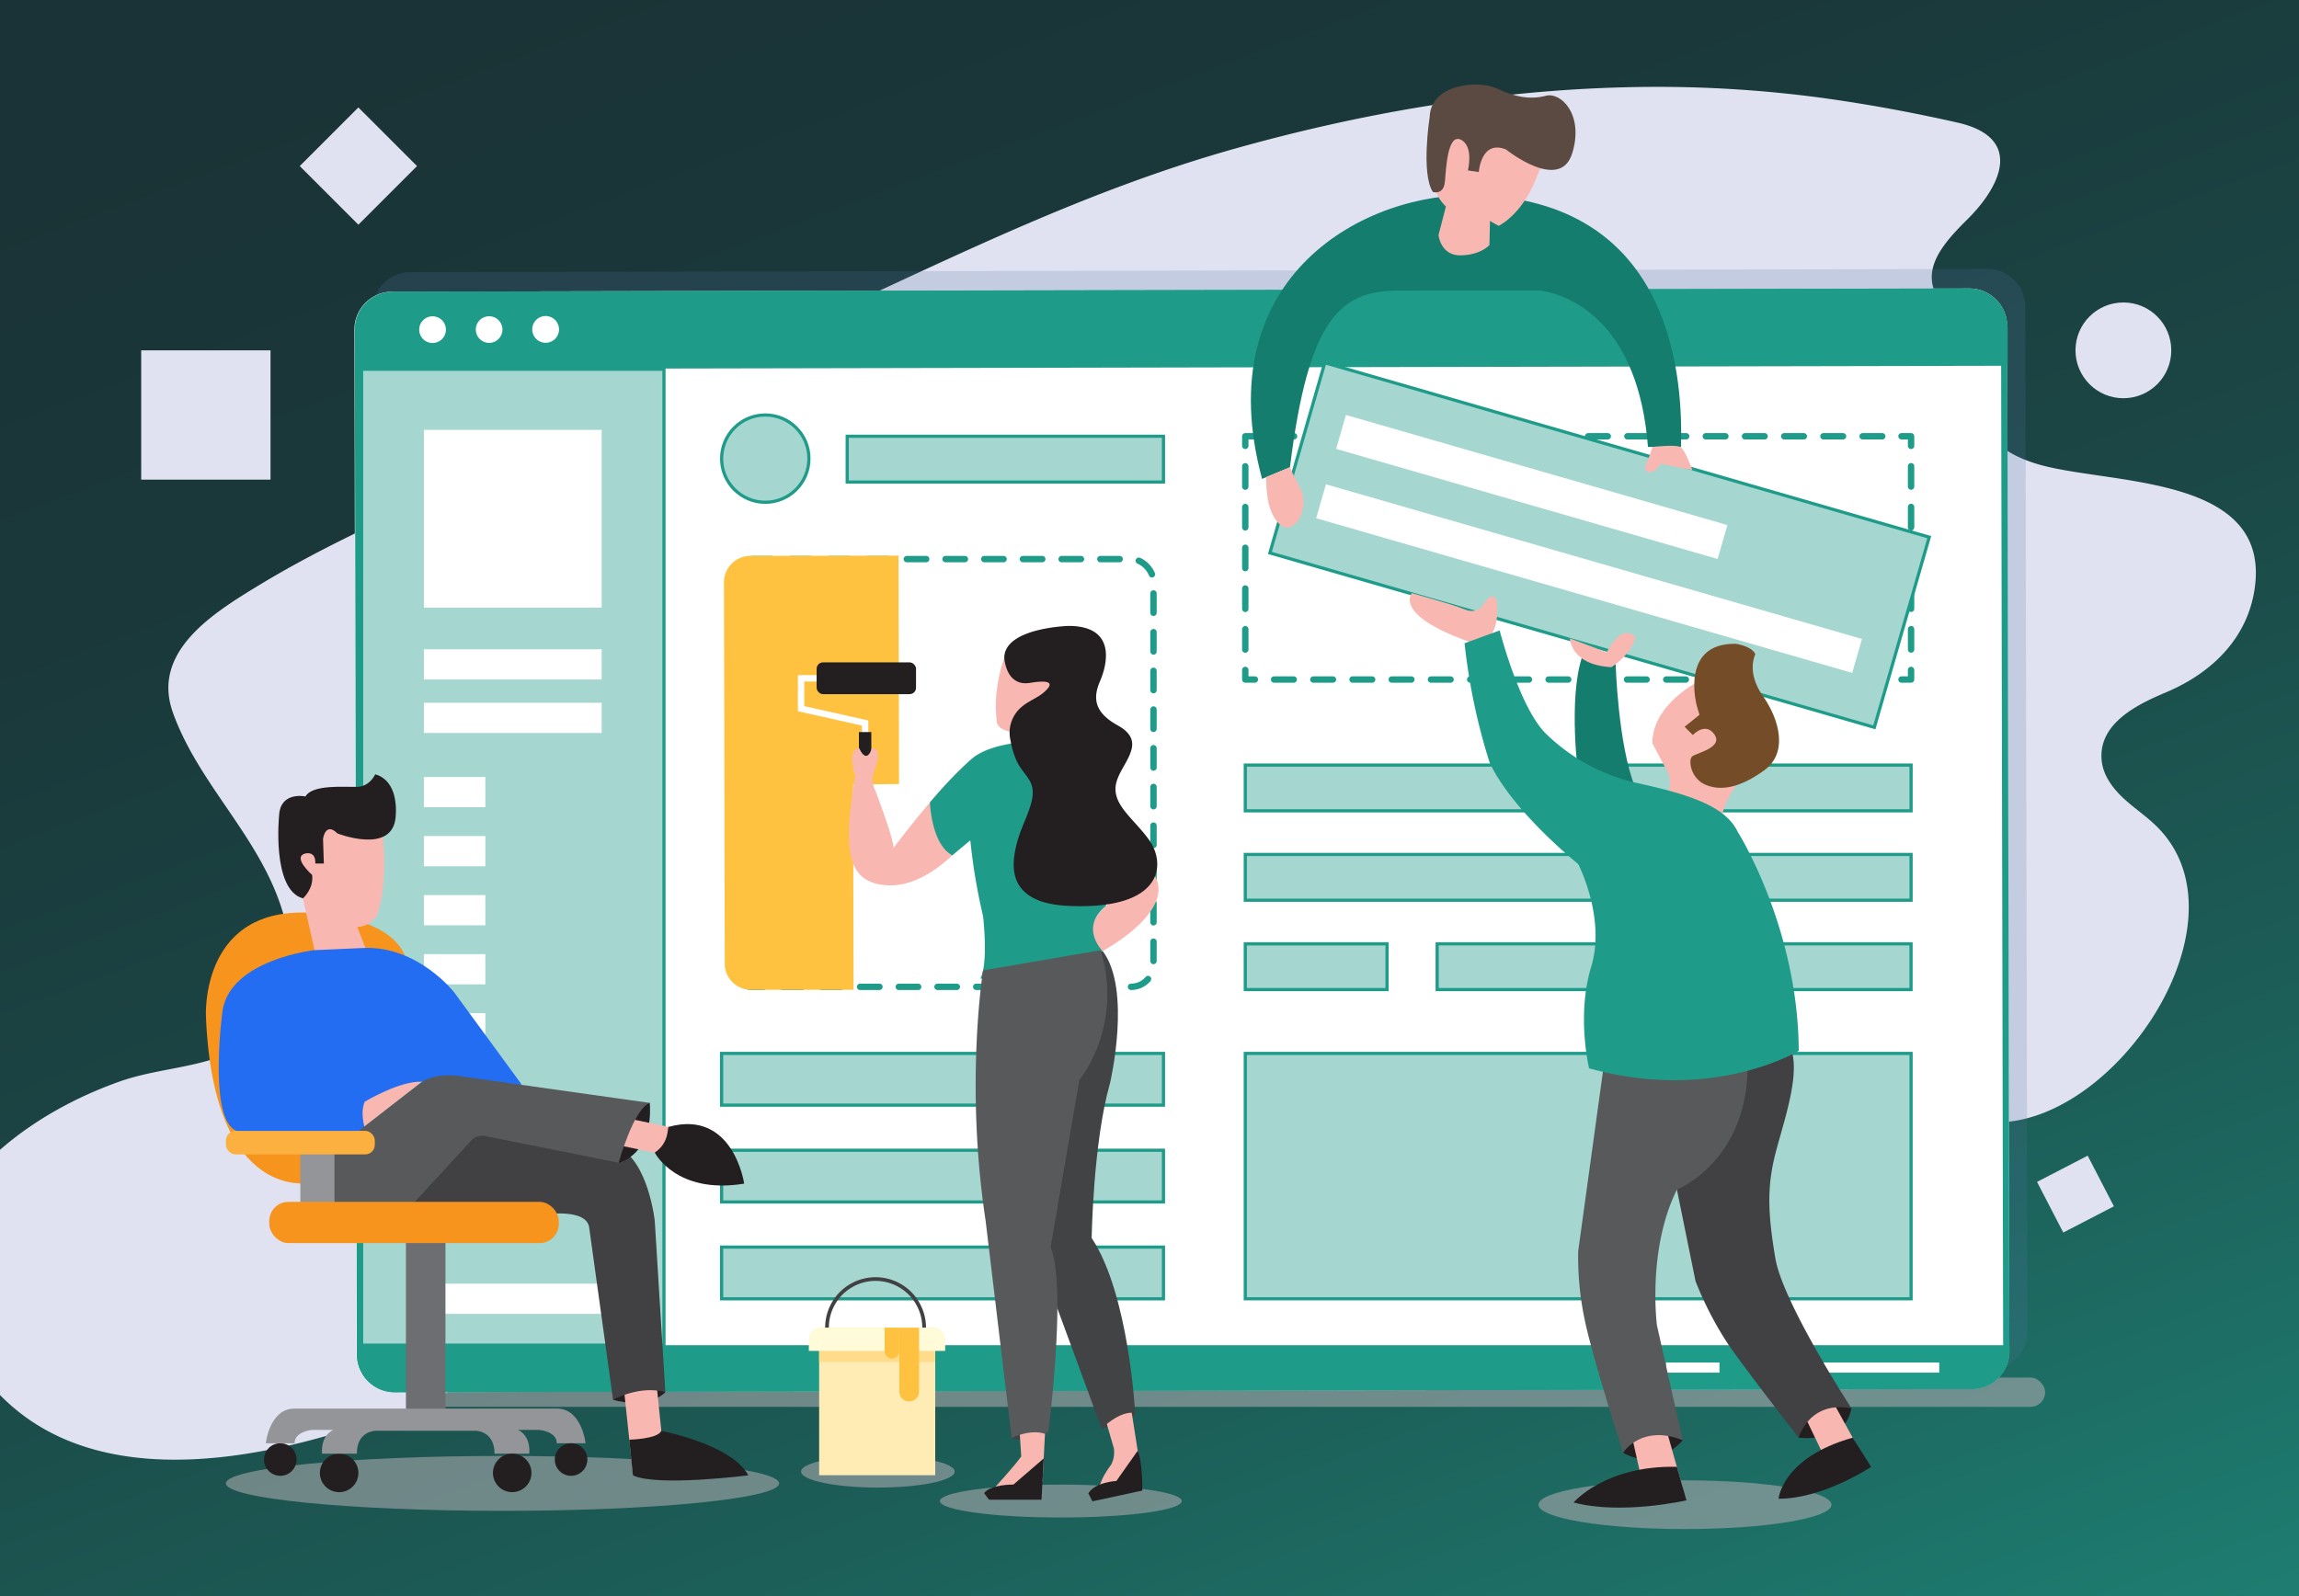<svg xmlns="http://www.w3.org/2000/svg" version="1.1" id="svg267" width="720" height="500"><rect width="100%" height="100%" fill="#808080" stroke="none"/><defs id="defs17"><linearGradient id="linear-gradient" x1="537.39" y1="725.84" x2="253.9" y2="-34.62" gradientUnits="userSpaceOnUse"><stop offset="0" stop-color="#1f9c89" id="stop4"/><stop offset=".17" stop-color="#1e7f72" id="stop6"/><stop offset=".4" stop-color="#1c5e58" id="stop8"/><stop offset=".62" stop-color="#1b4645" id="stop10"/><stop offset=".83" stop-color="#1a383a" id="stop12"/><stop offset="1" stop-color="#1a3336" id="stop14"/></linearGradient><style id="style2">.cls-3,.cls-4{mix-blend-mode:multiply}.cls-3{fill:#a7a9ac;opacity:.6}.cls-4{fill:#e1e2f1}.cls-6{fill:#fff}.cls-7{fill:#1f9c89}.cls-10,.cls-11,.cls-9{fill:none}.cls-10,.cls-11,.cls-13,.cls-9{stroke:#1f9c89}.cls-10,.cls-11,.cls-9{stroke-linecap:round;stroke-linejoin:round;stroke-width:2px}.cls-10{stroke-dasharray:6.14 6.14}.cls-11{stroke-dasharray:6.38 6.38}.cls-13{fill:#a5d7d0;stroke-miterlimit:10}.cls-14{fill:#ffc240}.cls-15{fill:#231f20}.cls-16{fill:#f8b7b0}.cls-17{fill:#414042}.cls-18{fill:#f7941d}.cls-21{fill:#58595b}.cls-22{fill:#147d6e}.cls-31{fill:#939598}</style></defs><g id="g265" style="isolation:isolate"><g id="Bckg"><path id="rect21" style="fill:url(#linear-gradient)" d="M0 0h720v500H0z"/><rect class="cls-3" x="97.83" y="431.54" width="542.67" height="9.18" rx="4.59" ry="4.59" id="rect23" style="opacity:.6;mix-blend-mode:multiply;fill:#a7a9ac"/><circle class="cls-4" cx="665" cy="109.75" r="15" id="circle25" style="mix-blend-mode:multiply;fill:#e1e2f1"/><path class="cls-4" id="rect27" style="mix-blend-mode:multiply;fill:#e1e2f1" d="M44.22 109.75h40.5v40.5h-40.5z"/><path class="cls-4" transform="rotate(-27.38 650.037 374.067)" id="rect29" style="mix-blend-mode:multiply;fill:#e1e2f1" d="M641.07 365.12h17.86v17.86h-17.86z"/><path class="cls-4" transform="rotate(-45 112.25 52.025)" id="rect31" style="mix-blend-mode:multiply;fill:#e1e2f1" d="M99.26 39.03h25.97V65H99.26z"/><ellipse class="cls-3" cx="157.38" cy="464.69" rx="86.63" ry="8.6" id="ellipse33" style="opacity:.6;mix-blend-mode:multiply;fill:#a7a9ac"/><ellipse class="cls-3" cx="274.94" cy="460.99" rx="24.06" ry="5.01" id="ellipse35" style="opacity:.6;mix-blend-mode:multiply;fill:#a7a9ac"/><ellipse class="cls-3" cx="332.23" cy="470.23" rx="37.88" ry="5.15" id="ellipse37" style="opacity:.6;mix-blend-mode:multiply;fill:#a7a9ac"/><ellipse class="cls-3" cx="527.7" cy="471.37" rx="45.89" ry="7.63" id="ellipse39" style="opacity:.6;mix-blend-mode:multiply;fill:#a7a9ac"/><path class="cls-4" d="M637.2 145.1c-7.07-2.29-13.06-5.71-16.31-12.75-.56-1.2-3.31-8.06-1.89-9.35.1-.09 9.51-8.75-7.33-24-12.56-11.36-5.29-20.63 4.48-30.29 10.62-10.51 17.69-25.64-3.2-30.33-13.26-3-26.74-5.51-40.23-7.43a386 386 0 0 0-63.65-3.61c-41.6 1-82.95 8.11-122.95 19.4-45.24 12.8-85.51 32.78-127.79 52.26l-122.86 56.67C116.67 164.33 97.71 173.14 80 184c-13.93 8.51-32.55 20.46-25.86 39.2 8.6 24.09 29.84 41 35.58 67 3.7 16.66-1.82 32.8-18.11 39.8-10.93 4.66-23.16 4.86-34.37 8.88C23.86 343.66 10.79 350.75 0 360.2V437c57.58 58.91 195-29.36 195-29.36s160.67-40 168-38.67c7.33 1.33 222.67-24.67 256-18 39.1 7.82 87.59-60.82 56.63-91.89-3.27-3.28-7.19-5.84-10.59-9-3.4-3.16-6.35-7.14-6.83-11.75-1.22-11.72 11.26-17.71 20.15-21.45 14.86-6.26 26.48-17.81 28-34.59 3.03-34.29-48.03-30.35-69.16-37.19Z" id="path41" style="mix-blend-mode:multiply;fill:#e1e2f1"/></g><g id="Web"><path d="m623 429-493.7 1a11.82 11.82 0 0 1-11.95-11.69L116.68 97a11.81 11.81 0 0 1 11.9-11.74l493.7-1a11.81 11.81 0 0 1 12 11.69l.67 321.33A11.83 11.83 0 0 1 623 429Z" id="path44" style="opacity:.2;mix-blend-mode:multiply;fill:#5275a0"/><path class="cls-6" d="m617.33 435.12-493.71 1a11.83 11.83 0 0 1-12-11.69L111 103.12a11.82 11.82 0 0 1 11.9-11.74l493.7-1a11.83 11.83 0 0 1 12 11.69l.66 321.33a11.82 11.82 0 0 1-11.93 11.72z" id="path46" style="fill:#fff"/><path class="cls-7" d="m615.81 90.36-491.59 1a13 13 0 0 0-13 13v11.28l517.55-1.06v-11.29a13 13 0 0 0-12.96-12.93Z" id="path48" style="fill:#1f9c89"/><path class="cls-7" d="M616.76 92.36a9.85 9.85 0 0 1 9.93 9.7l.66 321.33a9.83 9.83 0 0 1-9.91 9.73l-493.72 1a9.84 9.84 0 0 1-9.93-9.69l-.66-321.33a9.6 9.6 0 0 1 2.87-6.85 10 10 0 0 1 7-2.87l493.7-1m0-2-493.7 1a11.82 11.82 0 0 0-11.9 11.74l.66 321.33a11.83 11.83 0 0 0 11.93 11.69l493.71-1a11.82 11.82 0 0 0 11.9-11.74l-.66-321.33a11.83 11.83 0 0 0-11.93-11.69Z" id="path50" style="fill:#1f9c89"/><path class="cls-7" d="M111.79 424.45a11.83 11.83 0 0 0 11.95 11.69l493.71-1a11.82 11.82 0 0 0 11.9-11.74v-2H111.79Z" id="path52" style="fill:#1f9c89"/><path class="cls-6" d="M139.65 103.27a4.18 4.18 0 1 1-4.19-4.18 4.18 4.18 0 0 1 4.19 4.18z" id="path54" style="fill:#fff"/><circle class="cls-6" cx="153.18" cy="103.24" r="4.18" id="circle56" style="fill:#fff"/><path class="cls-6" d="M175.07 103.19a4.19 4.19 0 1 1-4.19-4.19 4.2 4.2 0 0 1 4.19 4.19z" id="path58" style="fill:#fff"/><path class="cls-6" id="rect60" style="fill:#fff" d="M550.83 426.83h56.5V430h-56.5z"/><path class="cls-6" id="rect62" style="fill:#fff" d="M521.75 426.83h16.75V430h-16.75z"/><path id="rect64" style="fill:#c8dbfb" d="M500.65 426.83h9.23V430h-9.23z"/></g><g id="Ele."><path class="cls-9" id="polyline67" style="fill:none;stroke:#1f9c89;stroke-width:2px;stroke-linecap:round;stroke-linejoin:round" d="M598.51 209.87v3h-3"/><path class="cls-10" id="line69" style="fill:none;stroke:#1f9c89;stroke-width:2px;stroke-linecap:round;stroke-linejoin:round;stroke-dasharray:6.14,6.14" d="M589.37 212.87h-193.3"/><path class="cls-9" id="polyline71" style="fill:none;stroke:#1f9c89;stroke-width:2px;stroke-linecap:round;stroke-linejoin:round" d="M393 212.87h-3v-3"/><path class="cls-11" id="line73" style="fill:none;stroke:#1f9c89;stroke-width:2px;stroke-linecap:round;stroke-linejoin:round;stroke-dasharray:6.38,6.38" d="M390 203.49v-60.63"/><path class="cls-9" id="polyline75" style="fill:none;stroke:#1f9c89;stroke-width:2px;stroke-linecap:round;stroke-linejoin:round" d="M390 139.67v-3h3"/><path class="cls-10" id="line77" style="fill:none;stroke:#1f9c89;stroke-width:2px;stroke-linecap:round;stroke-linejoin:round;stroke-dasharray:6.14,6.14" d="M399.14 136.67h193.3"/><path class="cls-9" id="polyline79" style="fill:none;stroke:#1f9c89;stroke-width:2px;stroke-linecap:round;stroke-linejoin:round" d="M595.51 136.67h3v3"/><path class="cls-11" id="line81" style="fill:none;stroke:#1f9c89;stroke-width:2px;stroke-linecap:round;stroke-linejoin:round;stroke-dasharray:6.38,6.38" d="M598.51 146.05v60.63"/><rect x="228.49" y="175.14" width="132.76" height="134" rx="7.03" ry="7.03" id="rect83" style="fill:none;stroke:#1f9c89;stroke-width:2px;stroke-linecap:round;stroke-linejoin:round;stroke-dasharray:6.06,6.06"/><path class="cls-13" id="rect85" style="fill:#a5d7d0;stroke:#1f9c89;stroke-miterlimit:10" d="M113.25 115.67h94.69v305.72h-94.69z"/><path class="cls-13" id="rect87" style="fill:#a5d7d0;stroke:#1f9c89;stroke-miterlimit:10" d="M265.33 136.67h99.04V151h-99.04z"/><path class="cls-13" id="rect89" style="fill:#a5d7d0;stroke:#1f9c89;stroke-miterlimit:10" d="M450.09 295.67H598.5V310H450.09z"/><path class="cls-13" transform="rotate(180 412.195 302.835)" id="rect91" style="fill:#a5d7d0;stroke:#1f9c89;stroke-miterlimit:10" d="M390 295.67h44.39V310H390z"/><path class="cls-13" id="rect93" style="fill:#a5d7d0;stroke:#1f9c89;stroke-miterlimit:10" d="M390 267.67h208.51V282H390z"/><path class="cls-13" id="rect95" style="fill:#a5d7d0;stroke:#1f9c89;stroke-miterlimit:10" d="M390 239.67h208.51V254H390z"/><path class="cls-13" id="rect97" style="fill:#a5d7d0;stroke:#1f9c89;stroke-miterlimit:10" d="M226 330h138.37v16.2H226z"/><path class="cls-13" id="rect99" style="fill:#a5d7d0;stroke:#1f9c89;stroke-miterlimit:10" d="M226 360.33h138.37v16.2H226z"/><path class="cls-13" id="rect101" style="fill:#a5d7d0;stroke:#1f9c89;stroke-miterlimit:10" d="M226 390.67h138.37v16.2H226z"/><path class="cls-13" id="rect103" style="fill:#a5d7d0;stroke:#1f9c89;stroke-miterlimit:10" d="M390 330h208.51v76.86H390z"/><circle class="cls-13" cx="239.67" cy="143.67" r="13.67" id="circle105" style="fill:#a5d7d0;stroke:#1f9c89;stroke-miterlimit:10"/><path class="cls-6" id="rect107" style="fill:#fff" d="M132.76 134.67h55.67v55.67h-55.67z"/><path class="cls-6" id="rect109" style="fill:#fff" d="M132.76 203.4h55.67v9.46h-55.67z"/><path class="cls-6" id="rect111" style="fill:#fff" d="M132.76 220.15h55.67v9.46h-55.67z"/><path class="cls-6" id="rect113" style="fill:#fff" d="M132.76 243.4H152v9.46h-19.24z"/><path class="cls-6" id="rect115" style="fill:#fff" d="M132.76 261.9H152v9.46h-19.24z"/><path class="cls-6" id="rect117" style="fill:#fff" d="M132.76 280.4H152v9.46h-19.24z"/><path class="cls-6" id="rect119" style="fill:#fff" d="M132.76 298.9H152v9.46h-19.24z"/><path class="cls-6" id="rect121" style="fill:#fff" d="M132.76 317.4H152v9.46h-19.24z"/><path class="cls-6" id="rect123" style="fill:#fff" d="M132.76 402.13h55.67v9.46h-55.67z"/><path class="cls-13" transform="rotate(16.1 500.932 170.72)" id="rect125" style="fill:#a5d7d0;stroke:#1f9c89;stroke-miterlimit:10" d="M402.45 139.73h197.02v62.01H402.45z"/><path class="cls-6" transform="rotate(16.1 479.72 152.552)" id="rect127" style="fill:#fff" d="M417.55 147.02h124.34v11.06H417.55z"/><path class="cls-6" transform="rotate(16.1 497.66 181.243)" id="rect129" style="fill:#fff" d="M410.3 175.72h174.73v11.06H410.3z"/><path class="cls-14" d="m281.56 245.6-14.37.16.12 64.3h-32.4a8.2 8.2 0 0 1-7.93-8.45l-.25-118.9a8.29 8.29 0 0 1 8-8.57l46.67-.07z" id="path131" style="fill:#ffc240"/></g><g id="Fig."><path class="cls-15" d="M192 438.5s10.38 3.29 16.38-2.36l-4.82-2.95-8.06.56-1.25 1.37z" id="path134" style="fill:#231f20"/><path class="cls-15" d="M563.33 450.37s14.59 2 16.5-9.2l-6.25-3.17-8.83 4.25-2.58 5.08z" id="path136" style="fill:#231f20"/><path class="cls-16" id="polygon138" style="fill:#f8b7b0" d="m582.83 455.08-9.25-16.75-9.25 3.5 8.5 17.67z"/><path class="cls-15" d="m580.23 450.37 5.77 9.13s-14.83 10-29 10c0 0 1.13-12.92 23.23-19.13z" id="path140" style="fill:#231f20"/><path class="cls-17" d="M563.33 450.37s3.17-11.7 16.5-9.2c0 0-21.5-33.09-23.83-47-2.33-13.91-2.67-22.21 0-32.71s8.83-27.17 4-34.67l-26.33 6.5-8.5 39.34 5.83 28.7a108.4 108.4 0 0 0 9.83 19.17c5.84 8.64 22.5 29.87 22.5 29.87z" id="path142" style="fill:#414042"/><path class="cls-17" d="M345 447.5s9.06-1.48 10.5-4.83l-1.5-1.92s-3.56-.31-5.25 1.19l-1.69 1.5z" id="path144" style="fill:#414042"/><path class="cls-16" d="m346.08 444.17 2.75 9.5a8.66 8.66 0 0 1-.83 5.16s-4.08 5.17-3.75 8.42l6.5-2.17 4.92-4.91 1.25-1.75-3-19.17z" id="path146" style="fill:#f8b7b0"/><path class="cls-18" d="M97.5 370.5s-30.5 6.83-33-51.83c0 0-2.24-36.5 35.67-32.5 37.91 4 26.08 26.66 26.08 26.66l-10.3 20z" id="path148" style="fill:#f7941d"/><path class="cls-16" id="polygon150" style="fill:#f8b7b0" d="m207.88 455.75-2.25-22-10.13 2.29 2.75 26.09z"/><path class="cls-15" d="M197.07 451s9-.19 10-2.76c0 0 22.15 4.19 27.28 13.93 0 0-28.63 3.64-36.13 0z" id="path152" style="fill:#231f20"/><path class="cls-17" d="M126.25 376c.13.5 5.13 3.62 5.13 3.62l39.87.76s12.25-1.76 13.25 4l7.5 54.12s8.38-4.71 16.38-2.36l-3.32-53.64s-1.94-18.5-11.44-23.12l-48.87-5.88z" id="path154" style="fill:#414042"/><path id="polyline156" style="fill:none;stroke:#fff;stroke-width:2px;stroke-miterlimit:10" d="M257.38 212.48h-6.5V222l20.06 4.5v8.5"/><path class="cls-15" id="rect158" style="fill:#231f20" d="M269 229.33h3.88v9.17H269z"/><rect class="cls-15" x="255.75" y="207.5" width="31.13" height="9.95" rx="2" ry="2" id="rect160" style="fill:#231f20"/><path class="cls-17" d="M327.33 449.17s-6.66 3-10.5 1.27l2.73-3.75 4.63-1.25.81.31z" id="path162" style="fill:#414042"/><path d="m327.33 399.5 17.67 48s5.83-5.83 10.5-4.83c0 0-1.88-37.17-13.61-54.84 0 0 .44-30 5.78-48.66 0 0 6.83-29.17-2.34-41.25l-3.91.3-10.25 30.28-5 31.83z" id="path164" style="fill:#424344"/><path class="cls-15" d="M527 451.17s-8.17 10-18.67 3.91l.92-6.83 7.5-4.42a46.43 46.43 0 0 1 5.58.42c.34.25 2.84 3.58 2.84 3.58z" id="path166" style="fill:#231f20"/><path class="cls-16" id="polygon168" style="fill:#f8b7b0" d="m527 466-6.17-21.83-10 4.66 3.84 17.17z"/><path class="cls-15" d="m525.16 459.5 3 10.5s-20.34 4.67-35.34.67c.01 0 9.84-11.67 32.34-11.17z" id="path170" style="fill:#231f20"/><path class="cls-21" d="M508.33 455.08S514 446 527 451.17l-8.08-36s-3.09-23.67 6.25-42.5c0 0 22.33-8.84 22.16-39.34h-45L494.25 392a95.88 95.88 0 0 0 1.92 20.83c2.33 11.84 12.16 42.25 12.16 42.25z" id="path172" style="fill:#58595b"/><path class="cls-22" d="M494.25 242.67s-3.05-23.28 1.1-36.48l10.65 1.86s.67 25.28 6.17 38.78z" id="path174" style="fill:#147d6e"/><path class="cls-16" d="M538.67 259a24.24 24.24 0 0 1 4.66-12.17l3.67-13.5-7.17-12.33-6.83-8.13s-15.67 7.46-15.5 20l4.33 8.17s3.34 4.17-1.66 13z" id="path176" style="fill:#f8b7b0"/><path class="cls-16" d="M504.67 209s6.16-3.83 7.5-9.33c0 0-3.5-5.34-9 4.66l-11.5-4.33s.16 8.33 13 9z" id="path178" style="fill:#f8b7b0"/><path class="cls-16" d="M467.33 198.25s2-2.58 1.5-8.92-5 1-5 1-1.83 2-5.33.5-16.33-5-16.33-5-6 6.67 17.83 15.17l1.17 2.62 5.33-1.12 2.41-1.67z" id="path180" style="fill:#f8b7b0"/><path class="cls-7" d="m458.67 201.5 11-4s6.33 24.83 14.83 32.67a59.32 59.32 0 0 0 27.67 15c16.83 3.66 28.16 7.33 32 15.33 0 0 19 30 19.16 68.67 0 0-26.66 16.33-65.66 5.5 0 0-4-16.5.66-31.84s-4.08-32.16-4.08-32.16S473.5 254 466.5 238.83a191.23 191.23 0 0 1-7.83-37.33z" id="path182" style="fill:#1f9c89"/><path d="M531.42 221.17s-5.5-19.75 12.16-19.5c0 0 4.92.66 6.17 3.25 0 0-3 5.5 2.33 13.08s7.92 17.92.42 23.33c-7.5 5.41-13.33 6.5-18.17 4.59-4.84-1.91-5.75-7.92-4.33-9s9.75-2.75 6.92-6.84-6.75.17-6.75.17l-2.59-2.58 4.67-3.75z" id="path184" style="fill:#754c28"/><path class="cls-22" d="M462.94 61.13c-35.19-1.34-84.86 25.27-67.68 88.9l8.73-3.66c5.86-47.31 16-55.5 34.6-55.33l43.65-.04c10.79 1.59 30.92 11.16 33.87 49h10.34c.84-27.39-5.78-76.66-63.51-78.87z" id="path186" style="fill:#147d6e"/><path class="cls-16" d="m454 60.12-3.49 13.54s.63 6.47 7 6.33c6.37-.14 8.95-3.24 8.95-3.24l.31-13.25z" id="path188" style="fill:#f8b7b0"/><path class="cls-16" d="M482.61 52.59c-6 10.53-8.6 13.81-16.39 15.39-10.09 2-21.4-4.75-16.14-21.52 4.28-13.68 10.78-11.57 17.13-11.06 6.35.51 21.84 5.81 15.4 17.19z" id="path190" style="fill:#f8b7b0"/><path class="cls-16" d="M517.52 140c-1.78 6.14-3.58 6.75-1.42 7.73 2.16.98 3.91-2.46 3.91-2.46l10 2s-2.25-6.48-3.83-7.27c-1.58-.79-8.66 0-8.66 0z" id="path192" style="fill:#f8b7b0"/><path class="cls-16" d="M404 146.37c1.28 3.18 1.64 3.2 3.42 7 3.41 7.31-4.58 18.87-9.54 6.25-1.36-3.46-1.38-10.19-1.38-10.19z" id="path194" style="fill:#f8b7b0"/><path class="cls-16" d="m449.38 51.66 3.12 5.22s-2.42 6.45 6.13 10.94l6.49.52 4.18 2.41s7.94-3.51 12.51-16.75l-7.06-8.25L457.5 43l-8 3.88z" id="path196" style="fill:#f8b7b0"/><path d="M471.65 46.83s16.81 13.46 20.68 1.34c3.87-12.12-3.42-19.43-8.19-18.17-4.77 1.26-9.6.46-15.31-2.26-5.71-2.72-20.7-1.55-21.08 8.86 0 0-2.79 17.81 1 23.53 0 0 3.38 1.13 3.76-3.24.38-4.37.88-15.13 5-13.13s2.21 9.63 2.21 9.63l3.41.5s.67-10.23 8.52-7.06z" id="path198" style="fill:#5a4a42"/><path class="cls-16" d="M314.83 205.17s-4.08 10.16-2.66 20.75c0 0-.17 3 5.5 3.41l18.16-3.5-.5-13.66-6.31-5.5z" id="path200" style="fill:#f8b7b0"/><path class="cls-16" d="M303.94 238.06s9.68 14.5-1.32 25.19c0 0-11.45 14.75-24.62 14.08-13.17-.67-13.92-11.58-10.17-34.25 0 0-2.83-8.25 1.25-8.75 0 0 2.17 5.5 4 0 0 0 3.75-.25.67 7.25a7.28 7.28 0 0 0-.17 4.67s6.17 15.81 6.25 19.36c0 0 15.29-20.32 24.11-27.55z" id="path202" style="fill:#f8b7b0"/><path class="cls-16" d="M346.42 283.75s-9.42 7.42-1.09 14.17c0 0 25.25-13.42 15.09-25.42z" id="path204" style="fill:#f8b7b0"/><path class="cls-16" d="m327.33 447.92-.83 16.16-15.25 2.25s6.83-7.5 8.58-10.08l-.54-8.33 3.46-3.75h3.58z" id="path206" style="fill:#f8b7b0"/><path class="cls-7" d="M320.5 232.5s-11.3.58-16.56 5.56a139.32 139.32 0 0 0-12.7 13.31s.37 13 7 16.57l5.64-4.69a185.25 185.25 0 0 0 4 23.75s1.74 14.75-.88 19.62l38.33-8.7s-7.46-7.31 1.09-14.17l-1.17-18.14s-6.25-24-6.37-24.36c-.12-.36-18.38-8.75-18.38-8.75z" id="path208" style="fill:#1f9c89"/><path class="cls-21" d="M344.67 297.67 307.88 304s-5.71 35.53.79 78.36l8.16 68.11s5.84-2.94 10.5-1.27l1-.67s5.87-45.67.69-57.83l9-52.29a45.8 45.8 0 0 0 6.65-40.74z" id="path210" style="fill:#58595b"/><path class="cls-15" d="m326.87 456.88-9.49 8.18s-7.07-.12-9.19 2.69l1.56 2.06h16.43z" id="path212" style="fill:#231f20"/><path class="cls-15" d="m356.3 454.47-6.68 9.47s-6.63.31-8.78 3.87l1.28 2.5 15.63-3.37s.1-9.18-1.45-12.47z" id="path214" style="fill:#231f20"/><path class="cls-15" d="M334.67 196.08s-20 .53-20.15 9.93c0 0 .4 9.16 8.06 7.91s6.84.75 4.5 2.83c-2.06 1.84-4.85 2.78-7 4.6a10.49 10.49 0 0 0-3.64 10.45 26.43 26.43 0 0 0 2 6.68c1 2.17 2.57 3.73 3.82 5.72 1.86 3 1.21 6.05.13 9.18-1.15 3.34-2.74 6.51-3.71 9.94-1.23 4.39-2.14 9.85.44 13.94 3.43 5.44 10.81 6.38 16.67 6.57 28.17.92 29.5-12.91 24.17-20.58-2.08-3-4.7-5.51-7-8.29-2.1-2.49-4-5.38-3.55-8.8.62-4.19 4-7.44 5-11.57.83-3.52-1.45-5.74-4.34-7.34-7.08-3.92-8-8.25-5.58-13.83s5.01-17.34-9.82-17.34z" id="path216" style="fill:#231f20"/><path id="rect218" style="fill:#ffebb4" d="M256.54 415.89h36.35v46.24h-36.35z"/><path id="rect220" style="fill:#ffdc8c" d="M256.54 415.89h36.35v10.78h-36.35z"/><path d="M257 415.89h35.31a3.7 3.7 0 0 1 3.7 3.7v3.6h-42.7v-3.62a3.68 3.68 0 0 1 3.69-3.68z" id="path222" style="fill:#fffad7"/><path d="M259 415.89a15.21 15.21 0 0 1 30.42 0" id="path224" style="fill:none;stroke:#414042;stroke-width:1.16px;stroke-miterlimit:10"/><path class="cls-14" d="M284.74 439a3.09 3.09 0 0 1-3.09-3.09v-20h6.18v20a3.09 3.09 0 0 1-3.09 3.09z" id="path226" style="fill:#ffc240"/><path class="cls-14" d="M279.35 425.59a2.3 2.3 0 0 1-2.3-2.3v-7.4h4.6v7.4a2.3 2.3 0 0 1-2.3 2.3z" id="path228" style="fill:#ffc240"/><path class="cls-16" d="M119.88 261.9s1.74 14.72-1.76 24.72a7.55 7.55 0 0 1-6.24 3.76l3.37 8.52-16.25 1-4.25-19-4.5-8.39 2.13-8.62 5.87-7.38h16z" id="path230" style="fill:#f8b7b0"/><path class="cls-16" d="M112.62 345.38s11.64-7.13 19.51-6.5l-18.75 14.62-5.13-2.95z" id="path232" style="fill:#f8b7b0"/><path class="cls-15" d="M105.67 261.08s17.33 6.84 18.25-5.25c.92-12.09-6.42-13.25-6.42-13.25s-1.67 3.84-5.67 3.92c-4 .08-14-.83-16.16 3 0 0-7.75-1.67-8.25 5.75 0 0-2.43 23.44 7.45 26.18 0 0 3.46-3 2.88-7.35 0 0-6.17-5.41-2.33-6.66 0 0 3.5-1.17 3.33 3.08h2.67l-.25-7.75s.75-5.42 4.5-1.67z" id="path234" style="fill:#231f20"/><path d="m163.38 339.75-21.13-28.87s-11.06-14.25-27.78-13.94l-16 .71s-27.12 3-28.88 19.75c0 0-4.74 35.85 5.5 37.1l39.63.62s-2.25-6-.5-10c0 0 11-6.62 17.88-6.24l22.27 1.87z" id="path236" style="fill:#236df2"/><path id="rect238" style="fill:#6d6e71" d="M127.13 388.75h12.38v52.5h-12.38z"/><circle class="cls-15" cx="87.78" cy="457.22" r="5.1" id="circle240" style="fill:#231f20"/><circle class="cls-15" cx="106.21" cy="461.41" r="6.03" id="circle242" style="fill:#231f20"/><path class="cls-31" d="M174.38 441.25H92.25c-7.87 0-9 10.87-9 10.87h9c0-3.74 5.5-4.18 5.5-4.18h6.63c-4.26 2.07-3.5 7.44-3.5 7.44h10.87c0-7.26 6-7.18 6-7.18h31.13s6-.08 6 7.18h10.87s.75-5.37-3.5-7.44h6.63s5.5.44 5.5 4.18h9s-1.13-10.87-9-10.87z" id="path244" style="fill:#939598"/><circle class="cls-15" cx="178.85" cy="457.22" r="5.1" id="circle246" style="fill:#231f20"/><circle class="cls-15" cx="160.41" cy="461.41" r="6.03" id="circle248" style="fill:#231f20"/><path class="cls-15" d="M193.75 364.25s10.87-2.31 9.75-18.75l-9.75 1.94-2.13 9.56z" id="path250" style="fill:#231f20"/><path class="cls-16" id="polygon252" style="fill:#f8b7b0" d="m207.5 361.63-15.5-3.25 5.63-7.83 14 2.95z"/><path class="cls-15" d="M209.43 353c-.52.14.36 4.85-4.37 8.07 0 0 6.69 13.22 28 9.72.02.04-3.37-23.38-23.63-17.79z" id="path254" style="fill:#231f20"/><path class="cls-21" d="m127.38 379.25 20-21.75s1.74-2.57 5.62-1.41l40.75 8.16s4.63-16.87 9.75-18.75l-59.5-8.38s-7.8-1.42-12.56 2.3l-21.66 16.84-14.16 1.79s2.5 13.95 2.5 14.33c0 .38 2.13 8 2.13 8h18z" id="path256" style="fill:#58595b"/><path class="cls-31" id="rect258" style="fill:#939598" d="M94.06 358.62h10.69v26.8H94.06z"/><rect class="cls-18" x="84.33" y="376.5" width="90.67" height="12.92" rx="6" ry="6" id="rect260" style="fill:#f7941d"/><rect x="70.75" y="354.25" width="46.63" height="7.38" rx="3" ry="3" id="rect262" style="fill:#fbb040"/></g></g></svg>